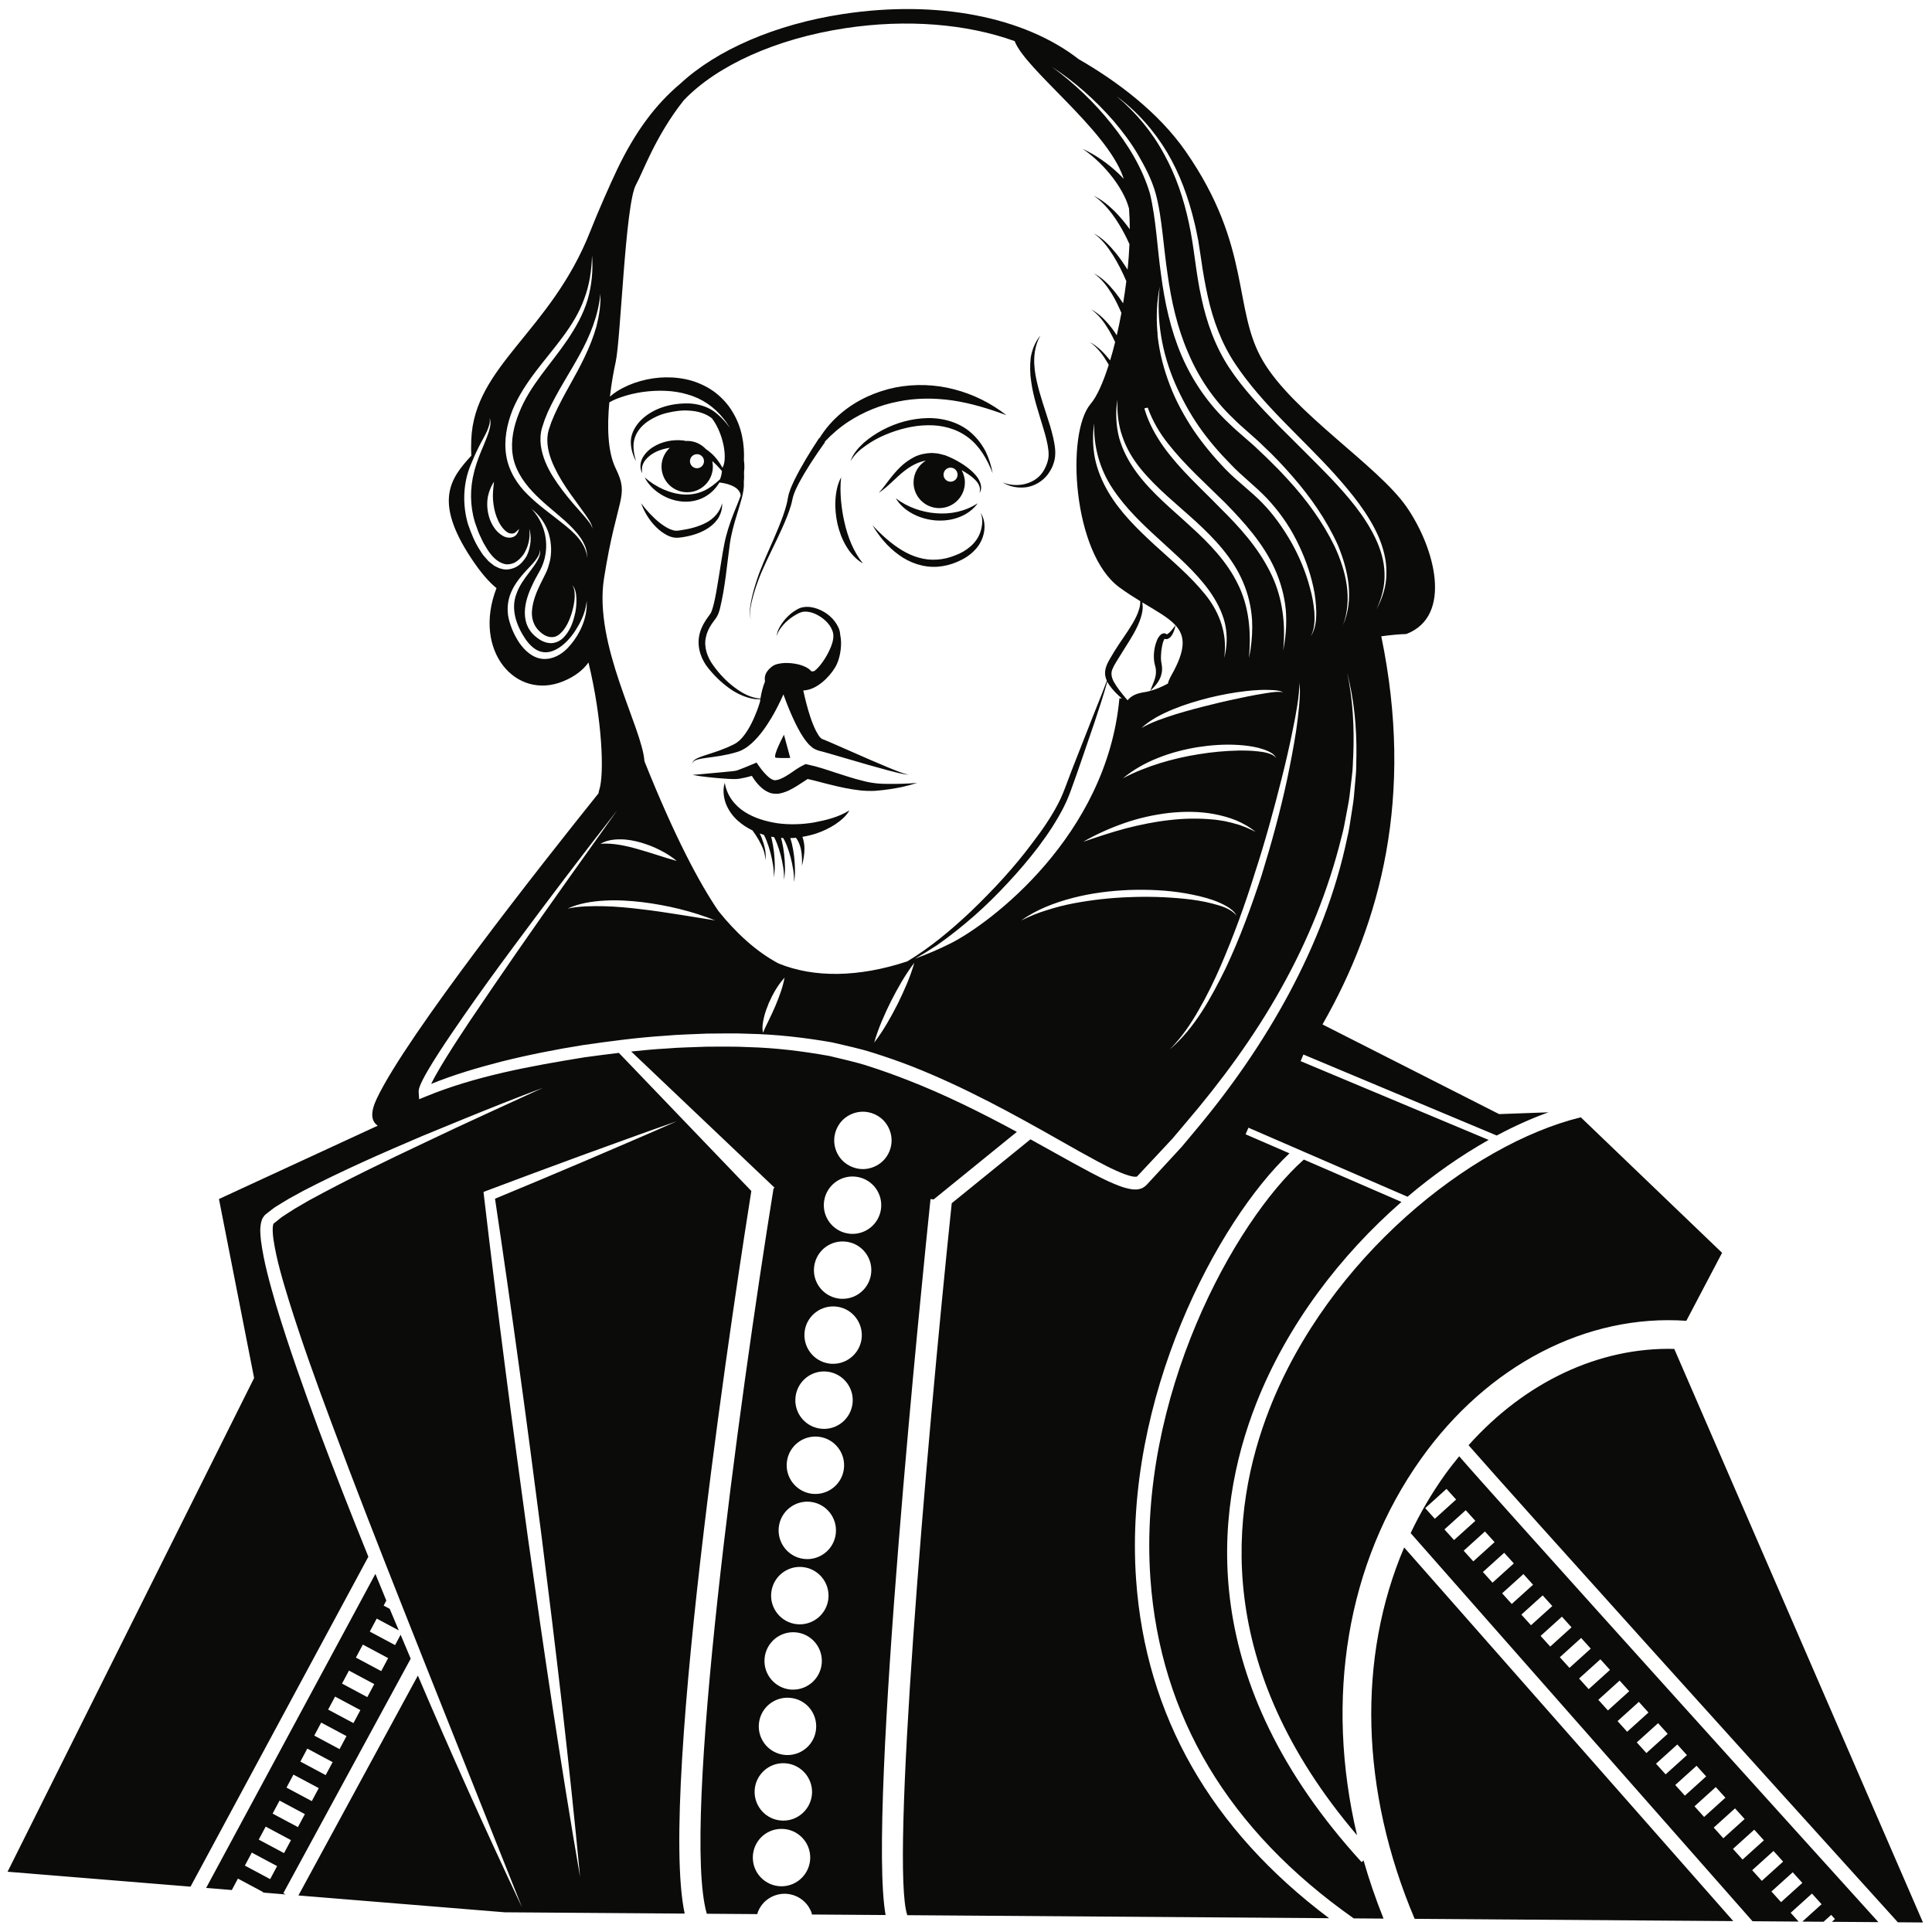 <?xml version="1.0" encoding="UTF-8"?>
<!DOCTYPE svg PUBLIC "-//W3C//DTD SVG 1.1//EN" "http://www.w3.org/Graphics/SVG/1.1/DTD/svg11.dtd">
<svg version="1.1" xmlns="http://www.w3.org/2000/svg" xmlns:xlink="http://www.w3.org/1999/xlink" x="0" y="0" width="510" height="510" viewBox="0, 0, 510, 510">
  <g id="Layer_1">
    <path d="M204.352,221.001 C204.083,220.957 203.816,220.912 203.549,220.86 C203.607,221.077 203.665,221.295 203.723,221.513 C203.988,222.635 204.17,223.761 204.305,224.887 C204.54,227.132 204.673,229.417 204.266,231.628 C204.356,229.396 203.907,227.195 203.373,225.06 C203.09,223.994 202.762,222.943 202.365,221.938 C202.154,221.402 201.915,220.868 201.652,220.379 C201.281,220.27 200.914,220.153 200.55,220.021 C200.728,220.427 200.929,220.82 201.089,221.232 C201.441,222.17 201.745,223.129 201.938,224.112 C202.128,225.093 202.218,226.113 202.01,227.079 C202.059,225.098 201.16,223.305 200.234,221.639 C199.746,220.806 199.214,219.998 198.648,219.218 C197.259,218.542 195.944,217.701 194.759,216.641 C193.346,215.383 192.222,213.773 191.564,212.025 C190.967,210.256 190.771,208.351 191.323,206.659 C191.899,210.132 194.029,212.686 196.575,214.323 C199.146,215.97 202.269,216.875 205.337,217.334 C208.444,217.738 211.659,217.651 214.861,217.113 C218.042,216.498 221.29,215.751 224.232,213.919 C223.357,215.468 221.911,216.64 220.442,217.64 C218.933,218.604 217.309,219.393 215.604,219.975 C214.379,220.392 213.107,220.681 211.82,220.904 C212.187,221.936 212.36,223.011 212.357,224.043 C212.357,225.606 212.066,227.099 211.696,228.551 C211.755,227.056 211.719,225.55 211.416,224.14 C211.179,223.03 210.746,222.009 210.128,221.161 C209.625,221.213 209.12,221.217 208.615,221.235 C208.785,221.749 208.925,222.26 209.054,222.772 C209.319,223.895 209.501,225.019 209.637,226.145 C209.871,228.391 210.004,230.677 209.598,232.888 C209.686,230.653 209.24,228.453 208.704,226.32 C208.422,225.254 208.095,224.202 207.698,223.194 C207.425,222.507 207.107,221.817 206.746,221.227 C206.55,221.217 206.355,221.199 206.162,221.183 C206.25,221.495 206.334,221.808 206.414,222.121 C206.68,223.246 206.862,224.368 206.995,225.495 C207.231,227.741 207.364,230.027 206.958,232.239 C207.046,230.003 206.599,227.804 206.064,225.67 C205.783,224.605 205.453,223.553 205.058,222.545 C204.849,222.017 204.612,221.488 204.352,221.001 M224.72,143.55 C225.504,145.363 226.48,147.093 227.783,148.713 C225.957,147.691 224.495,146.041 223.409,144.228 C222.305,142.411 221.573,140.395 221.084,138.346 C220.631,136.285 220.412,134.175 220.53,132.071 C220.644,129.986 221.036,127.85 222.032,126.01 C221.793,128.072 221.844,130.062 222.003,132.053 C222.185,134.035 222.471,136.002 222.927,137.922 C223.357,139.85 223.957,141.733 224.72,143.55 M264.714,127.35 C268.606,128.924 273.345,127.731 275.403,124.406 C275.892,123.574 276.317,122.704 276.565,121.755 C276.833,120.828 276.858,119.953 276.763,118.961 C276.56,117.013 276.003,115.012 275.405,113.033 C274.237,109.043 272.796,105.032 272.214,100.772 C271.882,98.66 271.853,96.476 272.091,94.336 C272.474,92.201 273.312,90.154 274.659,88.524 C272.542,92.253 272.749,96.536 273.649,100.517 C274.532,104.532 275.985,108.446 277.218,112.487 C277.792,114.53 278.376,116.598 278.546,118.83 C278.618,119.926 278.517,121.179 278.142,122.252 C277.823,123.33 277.247,124.331 276.585,125.246 C275.194,127.061 273.116,128.28 270.929,128.617 C268.751,128.903 266.493,128.502 264.714,127.35 M206.95,193.953 L208.607,200.084 C208.607,200.084 205.883,200.149 204.817,200.03 C203.754,199.912 206.95,193.953 206.95,193.953 M191.117,205.527 C189.721,205.415 188.333,205.32 186.947,205.151 C185.563,204.988 184.169,204.845 182.801,204.528 C184.186,204.49 185.574,204.289 186.956,204.185 L191.097,203.807 C192.428,203.619 193.961,203.659 194.948,203.233 C196.167,202.775 197.461,202.256 198.698,201.727 L199.703,201.295 L200.468,202.385 C201.16,203.371 202.041,204.404 202.902,205.14 C203.337,205.506 203.798,205.778 204.167,205.895 C204.562,206.009 204.661,205.982 205.204,205.877 C206.148,205.669 207.268,205.036 208.352,204.326 C209.501,203.593 210.44,202.774 212.142,201.951 L212.658,201.701 L213.234,201.823 C215.899,202.385 218.194,203.184 220.55,203.962 C222.898,204.701 225.203,205.497 227.539,206.06 C229.867,206.706 232.174,206.963 234.683,206.931 C237.144,206.939 239.622,206.895 242.105,206.659 C239.733,207.449 237.267,207.976 234.779,208.337 C233.517,208.511 232.321,208.672 230.983,208.761 C229.676,208.812 228.368,208.784 227.091,208.648 C224.536,208.355 222.039,207.857 219.615,207.234 C217.423,206.732 215.234,206.063 213.198,205.636 C212.412,206.116 211.383,206.86 210.362,207.477 C209.091,208.24 207.752,209.05 205.949,209.433 C205.132,209.64 203.78,209.579 202.881,209.143 C201.952,208.741 201.256,208.186 200.66,207.616 C199.759,206.735 199.075,205.816 198.475,204.811 C197.518,205.075 196.556,205.325 195.53,205.503 C195.166,205.563 194.773,205.631 194.32,205.648 C193.927,205.658 193.579,205.648 193.221,205.639 C192.512,205.623 191.814,205.581 191.117,205.527 M237.246,146.453 C234.337,144.375 232.067,141.613 230.308,138.635 C232.655,141.178 235.209,143.489 238.055,145.225 C240.888,146.958 244.12,147.965 247.335,147.718 C248.938,147.628 250.535,147.254 252.054,146.636 C253.608,146.091 255.021,145.254 256.231,144.209 C257.425,143.151 258.38,141.802 258.864,140.235 C259.329,138.694 259.53,136.89 258.841,135.322 C260.798,138.289 259.874,142.691 257.261,145.269 C255.993,146.616 254.392,147.595 252.737,148.293 C251.087,149.027 249.287,149.471 247.457,149.606 C243.769,149.858 240.095,148.573 237.246,146.453 M258.087,132.855 C256.915,134.525 255.134,135.787 253.173,136.527 C251.206,137.29 249.062,137.526 246.971,137.379 C244.88,137.197 242.819,136.639 240.976,135.651 C239.139,134.682 237.476,133.288 236.464,131.514 C238.067,132.761 239.784,133.654 241.577,134.308 C243.374,134.943 245.236,135.361 247.118,135.491 C250.883,135.793 254.673,135.053 258.087,132.855 M250.922,127.157 C249.9,127.157 249.068,126.327 249.068,125.303 C249.068,124.279 249.9,123.448 250.922,123.448 C251.948,123.448 252.778,124.279 252.778,125.303 C252.778,126.327 251.948,127.157 250.922,127.157 M258.896,127.905 C258.708,127.149 258.339,126.436 257.872,125.827 C256.933,124.597 255.737,123.634 254.501,122.78 C253.231,121.953 251.978,121.217 250.546,120.612 L249.469,120.175 L248.326,119.885 C247.572,119.65 246.765,119.641 245.971,119.568 C244.378,119.617 242.764,119.926 241.352,120.637 C239.957,121.361 238.697,122.268 237.618,123.328 C236.539,124.382 235.591,125.527 234.691,126.683 C233.814,127.868 232.958,129.024 231.958,130.102 C234.444,128.472 236.373,126.175 238.591,124.433 C240.355,123.024 242.318,121.944 244.393,121.593 C242.457,122.784 241.153,124.908 241.153,127.35 C241.153,131.092 244.185,134.127 247.929,134.127 C251.671,134.127 254.706,131.092 254.706,127.35 C254.706,126.171 254.376,125.079 253.849,124.115 C255.032,124.791 256.206,125.506 257.173,126.436 C258.167,127.337 259.048,128.663 258.56,130.102 C259.024,129.509 259.091,128.651 258.896,127.905 M187.189,139.238 C185.083,140.703 182.622,141.422 180.187,141.809 C179.577,141.882 178.995,142 178.178,141.932 C177.431,141.863 176.787,141.618 176.181,141.332 C174.999,140.725 173.986,139.948 173.111,139.051 C171.347,137.282 170.066,135.128 169.246,132.855 C170.703,134.78 172.311,136.518 174.093,137.961 C174.996,138.657 175.933,139.304 176.917,139.708 C177.408,139.887 177.899,140.078 178.35,140.094 C178.727,140.131 179.334,140.032 179.905,139.942 C182.178,139.602 184.423,139.019 186.407,137.978 C188.363,136.939 190.03,135.244 190.615,132.855 C190.706,134.068 190.394,135.324 189.794,136.454 C189.167,137.575 188.233,138.511 187.189,139.238 M233.687,114.772 C231.9,115.526 230.181,116.461 228.602,117.593 C226.99,118.687 225.516,120.013 224.52,121.746 C225.133,119.817 226.553,118.242 228.027,116.871 C229.557,115.533 231.267,114.415 233.065,113.462 C236.667,111.571 240.71,110.456 244.85,110.365 C248.958,110.294 253.298,111.487 256.427,114.311 C257.985,115.695 259.235,117.373 260.187,119.171 C261.063,121.013 261.673,122.943 262.032,124.904 C260.593,121.207 258.573,117.704 255.507,115.438 C252.479,113.156 248.672,112.168 244.875,112.255 C241.063,112.295 237.256,113.278 233.687,114.772 M223.917,111.336 C221.656,112.829 219.58,114.608 217.694,116.628 L217.798,116.7 C215.322,120.172 212.917,123.759 210.906,127.498 C210.425,128.437 209.943,129.387 209.601,130.351 C209.397,130.849 209.311,131.281 209.182,131.811 C209.074,132.365 208.934,132.901 208.785,133.435 C208.153,135.553 207.304,137.554 206.418,139.532 C204.649,143.482 202.617,147.298 200.934,151.244 C200.122,153.231 199.392,155.257 198.816,157.329 C198.526,158.364 198.283,159.414 198.117,160.473 C198.038,161.005 197.974,161.541 197.984,162.076 C197.993,162.594 198.01,163.2 198.426,163.572 C197.993,163.215 197.953,162.6 197.924,162.078 C197.895,161.537 197.941,160.995 197.999,160.459 C198.126,159.386 198.333,158.321 198.586,157.269 C199.09,155.167 199.749,153.103 200.496,151.071 C202.05,147.023 203.938,143.145 205.549,139.158 C206.354,137.171 207.116,135.163 207.643,133.124 C207.764,132.615 207.88,132.105 207.956,131.595 C208.063,131.075 208.177,130.443 208.369,129.933 C208.71,128.853 209.173,127.856 209.637,126.859 C211.573,122.928 213.851,119.25 216.248,115.613 L216.325,115.668 C217.863,113.147 219.866,110.865 222.165,108.968 C226.202,105.585 231.169,103.35 236.338,102.285 C241.527,101.277 246.919,101.455 251.952,102.798 C256.993,104.103 261.673,106.468 265.663,109.594 C260.886,107.839 256.175,106.394 251.374,105.698 C246.584,105.022 241.742,105.031 237.079,105.998 C232.405,106.892 227.929,108.727 223.917,111.336 M507.616,507.484 L500.987,507.436 C462.272,464.636 401.769,397.606 387.661,381.501 C402.593,364.793 422.163,355.58 441.966,356.077 L507.616,507.484 z M232.537,319.31 C231.949,323.044 228.729,325.713 225.055,325.713 C224.674,325.713 224.278,325.695 223.88,325.619 C219.753,324.973 216.912,321.112 217.556,316.964 L217.556,316.984 C218.2,312.834 222.083,310.011 226.21,310.658 C230.358,311.301 233.179,315.164 232.537,319.31 M229.923,336.396 C229.355,340.166 226.135,342.855 222.442,342.855 C222.062,342.855 221.703,342.833 221.324,342.778 C217.176,342.154 214.315,338.309 214.942,334.159 C215.567,330.013 219.413,327.172 223.56,327.798 C227.689,328.404 230.548,332.266 229.923,336.396 M227.423,353.518 C226.872,357.287 223.634,360.013 219.921,360.013 C219.563,360.013 219.203,359.994 218.845,359.938 C214.714,359.35 211.836,355.507 212.421,351.356 C213.01,347.227 216.854,344.35 221.002,344.935 C225.13,345.523 228.009,349.368 227.423,353.518 M225.035,370.617 C224.507,374.427 221.267,377.191 217.518,377.191 C217.196,377.191 216.854,377.151 216.496,377.117 C212.346,376.548 209.449,372.74 210.018,368.592 C210.585,364.444 214.391,361.528 218.542,362.095 C222.688,362.666 225.587,366.489 225.035,370.617 M222.762,387.76 C222.271,391.584 219.014,394.369 215.245,394.369 C214.922,394.369 214.601,394.348 214.279,394.314 C210.131,393.763 207.195,389.974 207.725,385.828 C208.255,381.68 212.064,378.744 216.211,379.275 C220.36,379.803 223.295,383.611 222.762,387.76 M220.624,404.881 C220.169,408.726 216.891,411.566 213.105,411.566 C212.821,411.566 212.516,411.546 212.196,411.511 C208.049,411.017 205.091,407.227 205.587,403.083 C206.079,398.934 209.848,395.96 214.012,396.452 C218.162,396.964 221.116,400.734 220.624,404.881 M218.673,422.02 C218.239,425.904 214.961,428.782 211.136,428.782 C210.867,428.782 210.585,428.763 210.321,428.745 C206.154,428.289 203.144,424.54 203.596,420.393 C204.052,416.224 207.803,413.214 211.949,413.67 C216.114,414.124 219.108,417.872 218.673,422.02 M209.373,446.018 C209.126,446.018 208.9,446.018 208.652,446 C204.488,445.583 201.438,441.89 201.835,437.742 C202.215,433.575 205.926,430.505 210.095,430.903 C214.257,431.301 217.309,434.996 216.912,439.161 C216.53,443.082 213.237,446.018 209.373,446.018 M207.878,463.29 C207.688,463.29 207.499,463.29 207.309,463.273 C203.124,462.949 199.999,459.313 200.319,455.145 C200.641,450.961 204.277,447.855 208.464,448.178 C212.632,448.48 215.756,452.116 215.433,456.303 C215.13,460.279 211.797,463.29 207.878,463.29 M206.779,480.599 C206.664,480.599 206.534,480.599 206.401,480.584 C202.232,480.394 199.014,476.831 199.205,472.644 C199.411,468.482 202.972,465.243 207.139,465.448 C211.324,465.659 214.545,469.219 214.356,473.386 C214.145,477.438 210.795,480.599 206.779,480.599 M206.286,497.932 C202.1,497.912 198.71,494.522 198.729,490.336 C198.729,486.148 202.12,482.761 206.304,482.78 C210.492,482.78 213.882,486.17 213.882,490.356 C213.862,494.542 210.472,497.932 206.286,497.932 M233.143,306.396 C231.723,307.795 229.771,308.612 227.783,308.612 C225.794,308.612 223.844,307.795 222.423,306.396 C221.02,304.995 220.208,303.041 220.208,301.037 C220.208,299.047 221.02,297.096 222.423,295.676 C223.844,294.275 225.794,293.461 227.783,293.461 C229.771,293.461 231.723,294.275 233.143,295.676 C234.543,297.096 235.359,299.047 235.359,301.037 C235.359,303.041 234.543,304.995 233.143,306.396 M245.633,316.529 L246.466,316.617 L268.425,298.79 C258.993,293.7 249.432,288.932 239.502,285.081 C236.145,283.776 232.759,282.55 229.333,281.457 C225.907,280.331 222.42,279.61 218.95,278.75 C211.901,277.485 204.749,276.602 197.531,276.41 C193.93,276.216 190.311,276.31 186.7,276.294 C183.089,276.458 179.472,276.469 175.863,276.787 C172.777,276.962 169.698,277.244 166.622,277.571 L204.474,313.527 L204.189,313.745 C195.007,370.689 179.841,482.047 186.577,505.181 L199.896,505.278 C199.971,505.043 200.018,504.802 200.113,504.579 C200.302,504.123 200.529,503.689 200.812,503.27 C201.077,502.855 201.399,502.475 201.742,502.117 C203.162,500.715 205.113,499.902 207.102,499.902 C209.108,499.902 211.058,500.715 212.461,502.117 C212.821,502.475 213.124,502.855 213.409,503.27 C213.673,503.689 213.919,504.123 214.109,504.579 C214.216,504.836 214.269,505.11 214.344,505.382 L233.777,505.52 C228.911,478.716 243.83,333.805 245.633,316.529 M370.663,408.488 L457.542,507.125 L373.431,506.522 C359.075,472.646 358.282,437.54 370.663,408.488 M359.944,491.093 C361.407,496.225 363.175,501.354 365.218,506.462 L357.351,506.406 C324.337,483.184 306.263,453.052 303.683,416.735 C300.274,368.776 325.794,322.44 344.181,306.096 L369.952,317.277 C353.997,331.202 339.812,349.572 331.585,370.546 C320.253,399.429 315.886,443.869 359.437,491.557 L359.944,491.093 z M71.317,496.04 L64.636,492.47 L66.47,489.038 L73.15,492.607 L71.317,496.04 z M70.133,482.177 L76.814,485.746 L74.981,489.177 L68.3,485.607 L70.133,482.177 z M73.797,475.31 L80.478,478.88 L78.645,482.312 L71.964,478.741 L73.797,475.31 z M77.461,468.449 L84.142,472.018 L82.308,475.449 L75.628,471.88 L77.461,468.449 z M81.125,461.584 L87.806,465.154 L85.972,468.583 L79.293,465.013 L81.125,461.584 z M84.79,454.719 L91.47,458.289 L89.636,461.721 L82.956,458.152 L84.79,454.719 z M88.454,447.856 L95.134,451.427 L93.302,454.855 L86.62,451.288 L88.454,447.856 z M92.118,440.992 L98.797,444.561 L96.963,447.994 L90.284,444.423 L92.118,440.992 z M95.782,434.129 L102.462,437.699 L100.629,441.13 L93.948,437.56 L95.782,434.129 z M108.417,437.85 C107.524,435.746 106.641,433.639 105.754,431.531 L104.293,434.264 L97.613,430.695 L99.445,427.266 L105.266,430.377 C104.469,428.477 103.661,426.588 102.872,424.687 L101.275,423.837 L101.981,422.512 C101.009,420.168 100.055,417.817 99.093,415.468 L54.415,498.369 L61.193,498.922 L62.806,495.902 L69.486,499.473 L69.421,499.594 L75.414,500.083 L74.796,499.746 L108.417,437.85 z M439.687,468.386 L437.147,465.572 L442.771,460.499 L445.31,463.309 L439.687,468.386 z M450.386,468.931 L444.765,474.008 L442.226,471.198 L447.849,466.118 L450.386,468.931 z M455.464,474.551 L449.843,479.631 L447.304,476.821 L452.923,471.742 L455.464,474.551 z M460.542,480.175 L454.919,485.252 L452.382,482.439 L458.005,477.365 L460.542,480.175 z M465.622,485.798 L459.997,490.876 L457.46,488.063 L463.081,482.986 L465.622,485.798 z M470.698,491.421 L465.075,496.497 L462.534,493.687 L468.159,488.607 L470.698,491.421 z M475.774,497.043 L470.153,502.12 L467.616,499.308 L473.239,494.233 L475.774,497.043 z M432.071,459.95 L437.692,454.876 L440.231,457.685 L434.61,462.762 L432.071,459.95 z M426.993,454.33 L432.616,449.25 L435.155,452.063 L429.532,457.141 L426.993,454.33 z M421.917,448.707 L427.538,443.628 L430.077,446.44 L424.454,451.517 L421.917,448.707 z M416.839,443.086 L422.462,438.008 L424.999,440.817 L419.376,445.896 L416.839,443.086 z M411.759,437.464 L417.382,432.385 L419.923,435.195 L414.298,440.276 L411.759,437.464 z M406.683,431.842 L412.306,426.761 L414.845,429.573 L409.224,434.653 L406.683,431.842 z M401.604,426.217 L407.229,421.14 L409.767,423.954 L404.144,429.026 L401.604,426.217 z M396.528,420.595 L402.149,415.516 L404.687,418.328 L399.065,423.408 L396.528,420.595 z M391.45,414.973 L397.071,409.894 L399.612,412.704 L393.989,417.785 L391.45,414.973 z M386.374,409.352 L391.991,404.273 L394.534,407.083 L388.913,412.161 L386.374,409.352 z M381.296,403.728 L386.919,398.651 L389.456,401.465 L383.833,406.538 L381.296,403.728 z M376.216,398.105 L381.839,393.029 L384.378,395.841 L378.755,400.919 L376.216,398.105 z M401.034,402.222 C392.911,393.153 388.063,387.74 385.192,384.417 C383.845,386.057 382.53,387.738 381.272,389.504 C377.851,394.315 374.892,399.399 372.376,404.699 L462.622,507.159 L474.784,507.249 L472.69,504.929 L478.315,499.856 L480.853,502.667 L475.769,507.256 L481.376,507.295 L483.392,505.475 L484.382,506.575 L483.567,507.311 L495.849,507.397 C484.108,494.417 463.983,472.148 443.856,449.832 C428.272,432.55 412.698,415.251 401.034,402.222 M417.294,294.94 L454.585,330.713 L445.151,348.658 C418.806,346.83 392.71,360.362 375.099,385.11 C355.462,412.716 349.702,448.405 358.224,484.458 C320.282,439.951 324.53,398.894 335.11,371.928 C350.688,332.219 388.046,302.118 417.294,294.94 M342.931,186.363 C342.739,188.542 342.46,190.713 342.151,192.876 C341.483,197.195 340.657,201.487 339.759,205.761 C337.929,214.309 335.606,222.742 333.028,231.096 C330.308,239.403 327.304,247.639 323.565,255.565 C319.722,263.361 315.458,271.338 308.749,277.052 C311.843,273.968 314.304,270.362 316.442,266.595 C318.618,262.849 320.511,258.937 322.239,254.962 C325.669,246.991 328.659,238.826 331.228,230.522 C333.938,222.264 336.224,213.869 338.347,205.436 C339.413,201.218 340.39,196.978 341.243,192.715 C341.69,190.588 342.106,188.45 342.435,186.303 C342.61,185.23 342.739,184.152 342.853,183.073 C342.919,181.996 343.091,180.896 342.843,179.829 C343.37,181.967 343.085,184.198 342.931,186.363 M298.13,236.824 C293.241,236.982 288.37,237.539 283.563,238.424 C281.161,238.883 278.786,239.474 276.456,240.227 C274.106,240.928 271.829,241.858 269.608,242.962 C273.655,240.058 278.427,238.273 283.245,237.011 C288.089,235.761 293.073,235.141 298.058,234.933 C303.044,234.771 308.054,234.969 312.983,235.824 C315.442,236.264 317.89,236.802 320.265,237.62 C321.44,238.053 322.599,238.555 323.696,239.169 C324.769,239.799 325.849,240.58 326.427,241.698 C324.819,239.78 322.31,239.126 319.995,238.509 C317.638,237.89 315.212,237.524 312.782,237.267 C307.919,236.768 303.015,236.623 298.13,236.824 M236.908,265.117 C235.117,268.615 233.201,272.052 230.765,275.228 C231.859,271.377 233.473,267.792 235.215,264.267 C237.009,260.768 238.926,257.33 241.357,254.155 C240.26,258.002 238.643,261.589 236.908,265.117 M204.671,265.562 C204.153,266.746 203.626,267.925 203.056,269.084 C202.516,270.261 201.897,271.367 201.425,272.633 C201.109,271.279 201.369,269.881 201.662,268.592 C201.965,267.285 202.432,266.043 202.928,264.818 C204,262.407 205.271,260.087 207.107,258.077 C206.607,260.75 205.665,263.17 204.671,265.562 M185.839,121.746 C185.839,122.771 185.011,123.602 183.985,123.602 C182.961,123.602 182.131,122.771 182.131,121.746 C182.131,120.723 182.961,119.892 183.985,119.892 C185.011,119.892 185.839,120.723 185.839,121.746 M189.654,240.5 C184.606,233.094 178.104,220.925 170.119,200.954 C169.513,192.008 156.667,170.255 159.443,152.681 C162.891,130.844 166.241,131.217 162.527,123.641 C160.341,119.184 160.27,112.327 160.849,106.213 L160.898,106.184 C161.802,105.686 162.735,105.25 163.72,104.928 C165.652,104.222 167.665,103.774 169.677,103.468 C173.702,102.928 177.805,103.001 181.541,104.133 C185.298,105.189 188.576,107.429 191.021,110.549 C191.64,111.316 192.194,112.14 192.703,113 C191.513,111.313 190.082,109.789 188.359,108.522 C186.506,107.241 184.247,106.654 182.104,106.506 C177.813,106.358 173.379,107.386 169.992,110.185 C168.333,111.568 166.986,113.469 166.59,115.643 C166.303,117.84 166.939,119.932 167.887,121.746 C167.324,119.764 166.945,117.735 167.491,115.841 C168.025,113.964 169.311,112.43 170.881,111.328 C172.468,110.24 174.269,109.4 176.184,108.971 C178.081,108.516 180.051,108.242 181.988,108.396 C183.935,108.513 185.773,108.986 187.348,110.004 C187.561,110.14 187.758,110.304 187.963,110.456 C191.08,114.658 192.104,121.233 190.707,123.466 C189.904,121.993 188.896,120.612 187.577,119.494 C187.192,119.146 186.765,118.844 186.337,118.547 C185.099,117.226 183.354,116.391 181.402,116.391 C181.304,116.391 181.214,116.416 181.116,116.42 C180.82,116.367 180.53,116.287 180.229,116.255 C177.511,115.996 174.691,116.546 172.369,118.023 C171.214,118.752 170.197,119.76 169.552,120.991 C168.942,122.241 168.857,123.775 169.544,124.904 C169.426,124.263 169.426,123.637 169.549,123.05 C169.706,122.466 169.985,121.938 170.339,121.471 C171.063,120.54 172.04,119.83 173.1,119.301 C174.269,118.741 175.531,118.387 176.818,118.206 C175.478,119.443 174.625,121.2 174.625,123.167 C174.625,126.91 177.66,129.945 181.402,129.945 C185.146,129.945 188.179,126.91 188.179,123.167 C188.179,122.666 188.118,122.181 188.016,121.712 C188.931,122.501 189.778,123.394 190.579,124.355 C190.496,125.293 190.27,126.026 190.051,126.531 C188.758,127.741 187.426,128.795 185.942,129.496 C184.25,130.291 182.41,130.646 180.562,130.533 C178.713,130.46 176.871,129.944 175.117,129.184 C173.362,128.402 171.705,127.368 170.175,126.01 C171.081,127.854 172.64,129.379 174.425,130.485 C176.214,131.604 178.303,132.297 180.471,132.425 C182.632,132.528 184.874,131.992 186.667,130.783 C188.024,129.898 189.11,128.705 189.91,127.376 C191.045,127.49 195.166,128.09 195.533,130.767 C195,132.321 194.333,133.842 193.716,135.384 C192.676,138.036 191.752,140.778 191.198,143.622 C190.635,146.439 190.258,149.242 189.784,152.038 C189.324,154.823 188.922,157.656 188.194,160.28 C188.016,160.915 187.793,161.592 187.542,161.982 C187.201,162.477 186.693,163.112 186.303,163.731 C185.48,164.987 184.81,166.418 184.544,167.968 C183.988,171.097 185.191,174.287 187.083,176.522 C188.934,178.802 191.063,180.782 193.517,182.362 C194.757,183.12 196.081,183.747 197.476,184.152 C198.521,184.457 199.632,184.656 200.713,184.575 C200.677,184.824 200.644,185.065 200.615,185.293 C200.371,186.033 200.142,186.781 199.872,187.498 C198.938,189.921 197.833,192.315 196.311,194.257 C195.53,195.236 194.73,196.014 193.618,196.539 C192.439,197.131 191.209,197.646 189.944,198.104 C188.68,198.565 187.378,198.965 186.072,199.39 C185.419,199.607 184.761,199.828 184.125,200.124 C183.541,200.401 182.742,200.854 182.801,201.613 C182.882,200.879 183.649,200.639 184.252,200.462 C184.895,200.291 185.565,200.191 186.236,200.093 C187.579,199.905 188.945,199.74 190.314,199.5 C191.682,199.265 193.052,198.96 194.409,198.555 C195.877,198.169 197.297,197.233 198.381,196.247 C200.615,194.223 202.241,191.816 203.714,189.372 C204.875,187.402 205.871,185.398 206.804,183.299 C207.74,185.916 208.768,188.464 210.009,191.011 C210.873,192.722 211.755,194.418 213.134,196.073 L213.679,196.685 L214.385,197.282 C214.732,197.646 215.818,198.082 216.167,198.165 C216.987,198.36 217.876,198.62 218.74,198.863 L229.231,201.916 L234.506,203.378 C236.272,203.824 238.04,204.341 239.857,204.528 C238.088,204.11 236.417,203.372 234.731,202.705 L229.71,200.577 L219.698,196.188 C218.849,195.824 218.032,195.462 217.117,195.11 C216.816,195.017 216.842,194.943 216.77,194.897 C216.718,194.862 216.643,194.832 216.539,194.681 L216.245,194.356 L215.945,193.896 C215.143,192.636 214.5,190.995 213.943,189.368 C213.175,187.085 212.575,184.681 212.042,182.276 C212.571,182.225 213.066,182.152 213.5,182.037 C216.696,181.209 219.852,177.659 220.917,175.29 C221.939,173.023 222.297,169.786 221.805,167.645 C221.766,166.993 221.635,166.341 221.375,165.757 C220.273,163.298 218.182,161.611 215.836,160.728 C214.656,160.3 213.362,160.061 212.054,160.277 C211.406,160.366 210.743,160.668 210.244,160.975 C209.709,161.279 209.207,161.629 208.736,162.01 C207.813,162.798 206.992,163.688 206.328,164.683 C205.676,165.662 205.06,166.77 205.055,167.965 C205.268,166.809 206.007,165.863 206.729,164.991 C207.477,164.123 208.359,163.381 209.296,162.761 C210.229,162.161 211.246,161.541 212.219,161.469 C213.238,161.379 214.307,161.645 215.283,162.089 C217.206,163 218.991,164.538 219.701,166.424 C220.465,168.204 219.599,170.386 218.608,172.35 C218.1,173.338 217.505,174.294 216.836,175.178 C216.269,175.929 215.595,176.673 214.939,177.16 C214.679,177.207 214.442,177.225 214.208,177.229 C213.712,176.653 213.14,176.303 212.575,176.026 C211.4,175.457 210.176,175.22 208.956,175.079 C208.059,174.997 207.155,174.976 206.244,175.091 L206.221,175.094 C205.896,175.136 205.571,175.195 205.245,175.276 C204.649,175.418 203.928,175.75 203.495,176.195 C203.005,176.575 202.585,177.088 202.255,177.651 C201.869,178.36 201.816,179.149 201.938,179.894 C201.314,181.437 200.95,183.048 200.738,184.406 C198.265,184.263 195.987,183.013 194.048,181.574 C191.817,179.939 189.864,177.866 188.275,175.637 C186.683,173.45 185.779,170.811 186.319,168.3 C186.556,167.048 187.11,165.853 187.852,164.747 C188.228,164.169 188.619,163.701 189.094,163.036 C189.604,162.223 189.803,161.522 190.014,160.798 C191.409,155.103 191.858,149.47 192.619,143.863 C192.982,141.098 193.73,138.386 194.578,135.688 C195.333,132.984 196.459,130.235 196.375,127.35 L196.333,127.569 C196.428,126.567 196.454,125.569 196.405,124.587 C196.545,123.583 196.526,122.561 196.379,121.543 C196.563,117.295 195.83,112.795 193.468,108.89 C192.324,106.886 190.715,105.126 188.87,103.665 C186.998,102.232 184.842,101.193 182.614,100.504 C178.11,99.227 173.39,99.369 169.061,100.588 C166.888,101.188 164.809,102.089 162.898,103.27 C162.235,103.696 161.606,104.178 161.006,104.696 C161.424,101.019 162.043,97.721 162.527,95.548 C163.861,89.55 165.045,53.802 167.887,48.751 C169.677,45.568 173.014,35.895 180.487,26.488 C189.229,17.312 204.777,10.24 223.048,7.454 C239.375,4.967 255.173,6.296 267.839,10.847 C270.739,18.442 291.966,34.011 296.438,46.619 C296.507,46.808 296.562,47.018 296.624,47.217 C296.194,46.757 295.772,46.291 295.319,45.859 C292.474,43.156 289.257,40.906 285.784,39.282 C288.94,41.451 291.663,44.144 293.905,47.117 C295.021,48.608 296.013,50.178 296.804,51.802 C297.325,52.87 297.743,53.972 298.032,55.057 C298.171,56.783 298.233,58.615 298.233,60.514 C296.981,58.808 295.638,57.171 294.144,55.681 C292.526,54.096 290.735,52.652 288.718,51.671 C290.573,52.927 292.095,54.565 293.433,56.308 C294.761,58.068 295.903,59.953 296.919,61.896 C297.356,62.734 297.759,63.589 298.147,64.448 C298.056,66.648 297.89,68.909 297.659,71.19 C296.7,69.683 295.692,68.203 294.567,66.817 C292.905,64.792 291.04,62.828 288.718,61.614 C290.868,63.101 292.421,65.211 293.796,67.367 C295.161,69.54 296.304,71.849 297.325,74.207 L297.325,74.208 C297.081,76.174 296.794,78.136 296.472,80.075 C295.782,79.016 295.05,77.984 294.255,76.999 C292.698,75.082 290.911,73.263 288.718,72.147 C290.745,73.538 292.22,75.508 293.479,77.545 C294.468,79.156 295.28,80.872 296.024,82.61 C295.651,84.631 295.241,86.606 294.8,88.51 C294.401,87.924 294.026,87.323 293.597,86.761 C292.046,84.755 290.257,82.823 288.003,81.659 C290.087,83.096 291.556,85.168 292.812,87.287 C293.382,88.266 293.89,89.281 294.37,90.305 C293.95,91.998 293.505,93.611 293.044,95.138 C291.544,93.237 289.829,91.427 287.683,90.319 C289.769,91.758 291.235,93.828 292.491,95.951 C292.56,96.07 292.612,96.198 292.679,96.318 C291.188,101.013 289.538,104.701 287.917,106.594 C281.288,114.328 283.181,146.053 295.493,155.049 C297.421,156.461 299.267,157.633 300.999,158.69 C301.021,159.394 300.915,160.094 300.708,160.761 C300.337,162.1 299.679,163.36 298.972,164.587 C297.524,167.041 295.774,169.339 294.202,171.879 C293.487,173.147 292.644,174.306 292.036,175.866 C291.765,176.648 291.606,177.571 291.774,178.449 C291.864,178.894 292.003,179.317 292.179,179.712 C291.001,182.889 289.72,186.03 288.466,189.179 L283.933,200.733 C283.173,202.657 282.423,204.584 281.704,206.526 C280.979,208.492 280.269,210.357 279.325,212.142 C277.45,215.735 275.122,219.132 272.624,222.378 C267.743,228.977 262.103,235.017 256.173,240.71 C251.019,245.538 245.578,250.124 239.5,253.78 C226.732,258.005 214.887,258.179 205.479,254.316 C199.563,251.16 194.288,246.261 189.654,240.5 M179.037,241.394 C175.795,240.887 172.56,240.387 169.315,240.022 C166.076,239.611 162.827,239.314 159.579,239.222 C156.331,239.162 153.065,239.165 149.814,239.847 C152.847,238.456 156.234,237.927 159.558,237.744 C162.901,237.535 166.241,237.758 169.542,238.143 C176.138,238.969 182.632,240.508 188.798,242.962 L179.037,241.394 z M163.779,221.567 C165.616,221.562 167.409,221.923 169.142,222.401 C170.87,222.909 172.551,223.549 174.139,224.366 C175.733,225.175 177.271,226.1 178.644,227.272 C175.188,226.32 171.938,225.134 168.625,224.222 C166.98,223.736 165.321,223.322 163.65,223.037 C161.973,222.765 160.292,222.579 158.496,222.758 C160.058,221.818 161.964,221.549 163.779,221.567 M144.54,117.347 C144.794,120.031 145.93,122.635 147.247,125.112 C148.593,127.593 150.232,129.936 151.936,132.243 L154.454,135.75 C154.865,136.343 155.277,136.939 155.649,137.561 C155.977,138.187 156.426,138.863 156.319,139.602 C156.328,138.87 155.814,138.29 155.411,137.721 C154.984,137.152 154.525,136.601 154.057,136.058 L151.207,132.816 C149.347,130.614 147.542,128.334 145.988,125.845 C144.432,123.37 143.172,120.599 142.758,117.546 C142.564,116.024 142.651,114.43 143.084,112.914 L143.782,110.801 L144.616,108.752 C147.067,103.409 150.276,98.627 153.014,93.626 C155.764,88.648 157.928,83.31 158.496,77.554 C158.617,80.44 158.167,83.34 157.444,86.159 C156.662,88.963 155.562,91.675 154.305,94.288 C151.826,99.535 148.645,104.377 146.346,109.521 L145.536,111.461 L144.862,113.433 C144.486,114.685 144.408,116.017 144.54,117.347 M149.826,171.099 C148.209,172.765 145.85,174.178 143.167,173.926 C140.463,173.629 138.511,171.674 137.155,169.785 C135.826,167.815 134.85,165.655 134.287,163.317 C133.741,160.977 133.992,158.396 134.977,156.224 C135.936,154.026 137.443,152.221 138.962,150.555 C139.733,149.731 140.537,148.939 141.222,148.072 C141.87,147.202 142.564,146.267 142.554,145.106 C142.777,146.26 142.208,147.391 141.63,148.357 C141.035,149.343 140.331,150.235 139.672,151.147 C138.306,152.921 137.016,154.741 136.325,156.76 C134.764,160.801 136.328,165.181 138.705,168.699 C139.897,170.416 141.489,171.917 143.382,172.146 C145.269,172.437 147.23,171.405 148.833,170.033 C150.341,168.726 151.586,167.064 152.596,165.275 C152.667,165.148 152.747,165.026 152.816,164.898 C153.883,162.971 154.678,160.854 154.865,158.601 C155.036,161.366 154.325,164.112 153.032,166.605 C152.187,168.233 151.1,169.758 149.826,171.099 M130.489,149.361 C129.96,148.97 129.459,148.544 128.947,148.131 L127.682,146.682 C127.26,146.198 126.974,145.642 126.613,145.124 C125.254,143.006 124.349,140.696 123.528,138.338 C122.136,133.54 122.199,128.258 123.906,123.603 C124.101,123.044 124.351,122.517 124.573,121.971 C125.281,120.241 126.072,118.559 126.927,116.934 C127.506,115.872 128.093,114.826 128.58,113.741 C129.007,112.659 129.521,111.513 129.229,110.305 C129.727,111.464 129.378,112.762 129.048,113.916 C128.678,115.085 128.21,116.21 127.76,117.33 C126.81,119.545 125.906,121.755 125.291,124.031 C125.245,124.187 125.215,124.349 125.172,124.507 C124.014,128.9 124.063,133.486 125.34,137.797 C125.751,138.885 126.079,140.009 126.554,141.075 C127.075,142.114 127.496,143.234 128.141,144.182 C129.261,146.161 130.778,148.093 132.765,148.747 C133.744,149.152 134.808,148.963 135.776,148.561 C135.886,148.511 135.983,148.437 136.085,148.378 C136.918,147.894 137.607,147.149 138.205,146.334 C138.462,145.951 138.67,145.532 138.87,145.112 C139.386,144.01 139.701,142.801 139.776,141.552 C139.814,140.906 139.802,140.254 139.713,139.602 C139.955,140.348 140.048,141.131 140.074,141.923 C140.097,142.567 140.051,143.21 139.939,143.853 C139.765,144.872 139.473,145.878 139,146.815 C138.341,147.897 137.52,148.941 136.341,149.616 C135.779,149.915 135.141,150.143 134.486,150.257 C133.78,150.378 133.053,150.367 132.362,150.146 C131.671,150.03 131.118,149.627 130.489,149.361 M130.11,130.982 C130.11,131.316 130.118,131.65 130.145,131.984 C130.281,133.535 130.552,135.051 131.098,136.468 C131.614,137.877 132.398,139.244 133.453,140.155 C133.98,140.638 134.581,140.89 135.213,140.85 C135.904,140.852 136.452,140.213 137.031,139.602 C136.822,140.374 136.481,141.35 135.479,141.741 C134.538,142.123 133.388,141.894 132.617,141.373 C130.959,140.388 129.975,138.78 129.328,137.14 C128.726,135.468 128.502,133.683 128.672,131.949 C128.73,131.267 128.888,130.603 129.09,129.959 C129.401,128.959 129.845,128.008 130.402,127.157 C130.258,128.49 130.105,129.743 130.11,130.982 M151.902,161.519 C151.833,161.873 151.738,162.224 151.651,162.578 C151.156,164.62 150.354,166.632 148.781,168.28 C147.87,169.218 146.416,169.94 144.946,169.746 C143.489,169.574 142.303,168.822 141.315,167.986 C140.302,167.135 139.461,165.987 139.022,164.697 C138.561,163.413 138.477,162.048 138.585,160.76 C138.825,158.159 139.817,155.824 140.888,153.626 C141.425,152.54 142.091,151.461 142.609,150.459 C143.139,149.461 143.53,148.392 143.802,147.287 C143.831,147.171 143.839,147.049 143.867,146.933 C144.827,142.605 143.566,137.75 140.322,134.348 C142.251,135.803 143.732,137.867 144.631,140.186 C145.459,142.525 145.707,145.1 145.266,147.592 C145.208,147.96 145.099,148.319 145.006,148.681 C144.788,149.547 144.506,150.398 144.12,151.206 L142.52,154.427 C141.503,156.529 140.679,158.732 140.455,160.93 C140.198,163.129 140.855,165.248 142.463,166.693 C144.055,168.259 146.225,168.816 147.851,167.275 C149.477,165.832 150.433,163.555 151.069,161.331 L151.111,161.148 C151.409,160.076 151.617,158.973 151.689,157.858 C151.715,156.708 151.772,155.426 151.03,154.457 C151.93,155.32 152.077,156.675 152.154,157.859 C152.206,159.082 152.115,160.31 151.902,161.519 M135.277,108.268 C138.395,100.757 144.069,95.056 148.61,88.86 C150.902,85.762 152.957,82.466 154.236,78.832 C155.607,75.225 156.159,71.362 156.286,67.454 C156.583,71.348 156.223,75.32 155.111,79.128 C153.978,82.936 151.991,86.432 149.796,89.694 C145.39,96.204 139.795,101.858 137.034,108.967 C135.621,112.452 134.789,116.279 135.32,119.928 C135.815,123.617 137.892,126.89 140.475,129.674 C143.065,132.49 146.182,134.848 149.119,137.455 C150.56,138.787 151.994,140.17 153.133,141.802 C153.716,142.605 154.178,143.496 154.539,144.416 C154.871,145.355 155.014,146.342 155.024,147.316 C154.851,145.354 153.95,143.579 152.731,142.105 C151.521,140.614 150.028,139.368 148.518,138.163 C145.5,135.732 142.264,133.497 139.425,130.686 C136.559,127.946 134.257,124.291 133.619,120.194 C132.974,116.097 133.824,111.992 135.277,108.268 M294.001,31.981 C296.343,34.759 298.565,37.668 300.405,40.827 C302.233,43.989 303.95,47.219 304.991,50.809 C305.987,54.377 306.454,58.001 306.886,61.598 C307.312,65.192 307.671,68.788 308.202,72.339 C309.188,79.454 310.765,86.494 313.604,93.028 C316.353,99.584 320.399,105.581 325.563,110.473 C328.044,112.975 330.989,115.243 333.554,117.797 C336.22,120.271 338.716,122.926 341.106,125.669 C345.896,131.14 350.116,137.178 353.138,143.831 C354.536,147.199 355.614,150.725 355.993,154.359 C356.386,157.976 355.97,161.722 354.505,165.044 C355.78,161.643 356.003,157.951 355.497,154.418 C354.987,150.867 353.794,147.458 352.296,144.209 C349.159,137.764 344.88,131.913 340.022,126.632 C338.798,125.319 337.597,123.985 336.298,122.741 C335.036,121.464 333.765,120.194 332.433,118.988 C329.853,116.456 327.022,114.329 324.38,111.722 C319.009,106.712 314.753,100.518 311.864,93.767 C308.978,86.999 307.44,79.775 306.497,72.579 C305.47,65.396 305.204,58.092 303.587,51.2 C301.612,44.412 297.772,38.141 293.286,32.573 C288.81,26.951 283.515,21.961 277.71,17.658 C283.769,21.614 289.229,26.495 294.001,31.981 M308.048,40.152 C311.458,45.877 313.733,52.22 315.28,58.679 C315.708,60.289 315.97,61.931 316.321,63.558 L317.077,68.471 C317.524,71.725 318.106,74.952 318.798,78.144 C320.2,84.522 322.466,90.681 326.077,96.071 C333.3,106.916 343.601,115.474 352.44,125.303 C356.831,130.237 361.132,135.443 363.866,141.582 C365.173,144.649 366.058,147.968 365.979,151.321 C365.995,154.678 364.94,157.944 363.358,160.824 C364.759,157.846 365.618,154.587 365.479,151.324 C365.413,148.061 364.417,144.887 363.021,141.967 C360.198,136.078 355.851,131.06 351.372,126.292 C346.821,121.554 342.083,116.975 337.429,112.276 C332.817,107.54 328.212,102.715 324.493,97.103 C320.786,91.473 318.483,85.015 317.12,78.515 C315.651,71.997 315.265,65.366 313.864,58.998 C312.513,52.606 310.435,46.331 307.247,40.611 C304.147,34.845 299.874,29.721 294.823,25.471 C300.144,29.388 304.626,34.45 308.048,40.152 M338.823,170.516 C339.353,163.699 338.302,156.821 335.21,150.836 C332.015,144.469 327.173,139.083 322.048,134.042 C317.04,128.877 311.542,124.023 307.233,118.041 C305.108,115.053 303.29,111.787 302.212,108.257 C302.165,108.103 302.144,107.942 302.099,107.787 L302.976,107.604 C304.21,111.073 306.097,114.314 308.394,117.174 C312.812,122.789 318.216,127.607 323.388,132.707 C328.442,137.885 333.468,143.44 336.524,150.209 C338.034,153.574 339.036,157.174 339.403,160.826 C339.679,164.073 339.505,167.33 338.942,170.505 C338.872,170.904 338.821,171.307 338.737,171.704 C338.778,171.309 338.794,170.912 338.823,170.516 M329.692,173.716 C329.763,172.947 329.815,172.175 329.856,171.404 C330.157,165.48 329.415,159.52 326.815,154.284 C323.954,148.342 319.292,143.507 314.366,139.038 C309.483,134.513 304.124,130.262 300.04,124.729 C298.019,121.972 296.351,118.902 295.433,115.594 C294.575,112.275 294.435,108.811 294.966,105.489 C294.858,108.847 295.194,112.213 296.313,115.324 C297.38,118.449 299.104,121.294 301.187,123.843 C305.372,128.95 310.659,133.096 315.646,137.643 C320.587,142.18 325.45,147.286 328.144,153.683 C329.493,156.844 330.29,160.231 330.513,163.629 C330.644,166.234 330.497,168.83 330.112,171.377 C329.993,172.162 329.854,172.941 329.692,173.716 M333.913,183.027 C332.313,183.266 330.724,183.578 329.136,183.893 C325.964,184.541 322.798,185.225 319.661,186.023 C316.519,186.785 313.394,187.616 310.306,188.562 C307.241,189.564 304.153,190.529 301.317,192.179 C303.731,189.921 306.776,188.426 309.81,187.174 C312.864,185.922 316.026,184.996 319.212,184.184 C322.405,183.407 325.636,182.792 328.907,182.432 C330.54,182.24 332.187,182.125 333.837,182.101 C335.472,182.156 337.19,182.061 338.737,182.715 C337.12,182.487 335.509,182.772 333.913,183.027 M326.853,198.129 C323.358,198.2 319.87,198.537 316.423,199.099 C312.97,199.639 309.556,200.428 306.212,201.453 C302.87,202.493 299.597,203.777 296.438,205.436 C299.192,203.165 302.372,201.372 305.722,200.065 C309.062,198.72 312.571,197.823 316.122,197.232 C319.679,196.685 323.284,196.42 326.888,196.652 C328.687,196.759 330.485,196.992 332.247,197.43 C333.124,197.653 333.991,197.95 334.817,198.331 C335.624,198.711 336.493,199.234 336.843,200.084 C336.313,199.352 335.454,199.056 334.64,198.801 C333.806,198.568 332.948,198.42 332.079,198.343 C330.351,198.135 328.597,198.108 326.853,198.129 M296.792,217.281 C300.562,215.961 304.495,215.089 308.485,214.605 C312.474,214.174 316.548,214.153 320.519,214.898 C322.499,215.27 324.454,215.812 326.321,216.56 C328.175,217.348 329.933,218.355 331.478,219.601 C329.694,218.714 327.915,217.91 326.017,217.437 C325.089,217.148 324.13,216.963 323.188,216.743 C322.224,216.613 321.278,216.403 320.308,216.34 C316.45,215.96 312.558,216.028 308.696,216.486 C304.833,216.907 301.009,217.704 297.212,218.67 C293.421,219.677 289.698,220.938 285.935,222.211 C289.374,220.227 293.022,218.598 296.792,217.281 M296.155,184.38 L295.497,184.32 C292.214,220.601 261.407,243.793 250.877,249.057 C247.722,250.636 244.599,251.953 241.518,253.066 C243.512,251.965 245.454,250.756 247.359,249.501 C250.771,247.122 254.013,244.51 257.151,241.781 C260.272,239.032 263.235,236.102 266.056,233.045 C268.901,230.01 271.597,226.827 274.134,223.515 C276.638,220.181 278.96,216.69 280.864,212.92 C281.825,211.034 282.565,209.011 283.241,207.091 C283.952,205.148 284.632,203.195 285.302,201.238 C287.704,194.165 290.265,187.133 292.302,179.932 C292.437,180.209 292.577,180.487 292.745,180.726 C293.731,182.157 294.905,183.323 296.155,184.38 M307.198,168.552 L307.29,168.575 L307.198,168.552 M306.612,175.148 C306.47,174.444 306.431,173.662 306.481,172.885 C306.503,172.103 306.606,171.313 306.765,170.55 C306.878,169.816 307.188,168.967 307.409,168.622 L307.663,168.708 C307.874,168.723 308.12,168.724 308.274,168.645 C308.954,168.356 309.181,167.919 309.438,167.534 C309.884,166.735 310.159,165.919 310.31,165.066 C312.886,167.904 313.083,171.439 309.224,178.251 C308.728,179.126 308.425,179.856 308.296,180.452 C306.735,181.289 305.136,181.972 303.618,182.387 C304.835,181.205 306.104,179.9 306.581,178.005 C306.835,177.086 306.802,176.059 306.612,175.148 M306.153,75.66 C305.142,84.416 306.765,93.255 310.192,101.205 C311.94,105.177 314.013,109.001 316.474,112.577 C318.966,116.134 321.796,119.44 324.847,122.525 C327.825,125.691 331.327,128.269 334.45,131.564 C337.513,134.829 340.142,138.494 342.155,142.472 C344.185,146.435 345.749,150.633 346.696,154.973 C347.185,157.139 347.401,159.363 347.468,161.579 C347.466,163.766 347.263,166.124 345.999,167.965 C346.53,166.994 346.819,165.939 346.921,164.853 C347.05,163.771 347.021,162.684 346.966,161.597 C346.759,159.431 346.407,157.277 345.792,155.188 C344.685,150.983 343.001,146.936 340.874,143.161 C338.718,139.405 336.218,135.839 333.204,132.753 C330.249,129.698 326.595,127.064 323.501,123.857 C320.417,120.654 317.558,117.227 315.056,113.548 C312.603,109.836 310.431,105.918 308.851,101.754 C307.249,97.605 306.112,93.27 305.603,88.861 C305.571,88.546 305.562,88.23 305.536,87.915 L305.604,87.9 C305.577,87.804 305.544,87.712 305.517,87.616 C305.2,83.611 305.333,79.568 306.153,75.66 M293.745,129.04 C297.101,134.11 301.571,138.363 306.132,142.507 C310.647,146.696 315.468,150.751 319.185,155.895 C321.013,158.46 322.544,161.311 323.317,164.397 C323.909,166.913 323.966,169.527 323.513,172.032 C323.409,172.598 323.31,173.163 323.151,173.716 C323.245,173.158 323.28,172.606 323.319,172.051 C323.728,166.422 321.528,161.004 318.022,156.774 C314.196,152.042 309.433,148.088 304.854,143.904 C300.306,139.708 295.72,135.287 292.513,129.802 C290.923,127.075 289.692,124.115 289.044,121.028 C288.448,117.934 288.368,114.76 288.862,111.695 C288.614,117.913 290.358,124 293.745,129.04 M301.55,159.026 C305.327,161.306 308.437,163.009 310.302,165.059 C309.78,165.738 309.278,166.427 308.706,166.963 C308.444,167.23 308.087,167.474 307.95,167.446 C307.833,167.41 308.099,167.466 307.821,167.334 C307.351,167.018 306.69,167.274 306.452,167.494 C305.497,168.386 305.339,169.246 305.024,170.122 C304.782,171.001 304.649,171.893 304.591,172.801 C304.571,173.712 304.618,174.638 304.874,175.579 C305.118,176.303 305.169,177.005 305.132,177.751 C305.04,179.245 304.216,180.752 303.618,182.387 C303.108,182.525 302.606,182.644 302.122,182.715 C300.026,183.024 298.671,183.624 297.642,184.859 C297.55,184.754 297.464,184.647 297.376,184.544 L297.382,184.49 L297.329,184.486 C296.091,183.019 294.899,181.539 294.022,179.981 C293.376,178.761 293.177,177.637 293.712,176.501 C294.2,175.345 295.069,174.107 295.821,172.857 C297.286,170.413 299.021,167.999 300.278,165.269 C300.909,163.91 301.435,162.461 301.612,160.93 C301.675,160.304 301.649,159.656 301.55,159.026 M178.644,295.992 C170.535,299.612 162.351,303.041 154.201,306.561 L141.939,311.738 L130.672,316.43 C132.858,331.042 134.949,345.666 136.958,360.302 C139.037,375.284 140.989,390.282 142.934,405.287 C144.821,420.294 146.661,435.307 148.391,450.338 C150.096,465.372 151.705,480.418 153.13,495.489 C150.557,480.572 148.166,465.629 145.873,450.676 C143.603,435.718 141.445,420.745 139.334,405.765 C137.28,390.778 135.236,375.791 133.316,360.787 C131.375,345.786 129.516,330.772 127.76,315.745 L127.633,314.643 L128.629,314.267 L141.093,309.6 L153.581,304.992 C161.934,301.987 170.252,298.895 178.644,295.992 M299.903,417.004 C296.485,368.876 321.552,322.251 340.386,304.45 L328.802,299.424 L329.556,297.684 L329.806,297.794 L371.554,315.908 C378.501,310.015 385.751,304.965 392.97,300.911 L343.333,280.114 L343.722,279.19 L344.065,278.368 L344.226,278.434 L395.099,299.749 C399.71,297.283 404.29,295.228 408.759,293.624 L395.733,294.097 L349.104,270.423 C364.548,243.464 373.339,210.085 364.622,167.969 C366.894,167.654 369.118,167.432 371.251,167.361 C383.562,162.625 378.827,144.634 371.251,133.742 C363.675,122.852 341.421,108.985 333.37,95.254 C325.321,81.522 330.53,65.243 313.011,39.99 C305.815,29.619 294.767,21.371 284.761,15.635 C270.308,4.382 247.326,-0.08 222.479,3.71 C204.619,6.434 189.161,13.194 179.577,22.095 C173.091,27.529 167.698,34.728 162.916,44.726 C160.986,48.759 157.69,56.286 155.813,61.062 C145.396,87.578 125.175,96.506 124.405,116.064 C124.34,117.708 124.342,119.09 124.411,120.296 C118.991,126.215 114.366,132.163 124.355,147.316 C126.873,151.132 129.094,153.665 131.063,155.249 C124.672,171.735 136.143,185.026 148.711,179.829 C151.926,178.5 154.014,176.752 155.342,174.874 C158.998,189.991 159.567,204.392 158.179,208.553 C158.071,208.877 158.036,209.143 157.993,209.415 C142.913,228.218 107.41,273.225 99.466,289.992 C97.717,293.69 97.942,295.948 99.724,297.15 L57.801,316.511 L67.078,363.761 L2,494.092 L50.294,498.031 L97.238,410.935 C92.686,399.698 88.262,388.413 84.008,377.052 C80.056,366.283 76.183,355.479 72.865,344.446 C71.269,338.898 69.661,333.383 68.883,327.455 C68.752,325.928 68.526,324.483 68.95,322.588 L69.195,321.831 C69.285,321.58 69.531,321.245 69.729,320.976 C69.974,320.636 70.088,320.612 70.25,320.468 L70.709,320.105 C71.321,319.634 71.937,319.13 72.557,318.695 C73.813,317.93 75.056,317.124 76.319,316.4 L80.131,314.311 C90.374,309.005 100.869,304.392 111.417,299.903 C115.047,298.401 118.679,296.909 122.314,295.426 C129.288,292.577 136.282,289.786 143.337,287.152 C138.451,289.404 133.556,291.636 128.667,293.88 C123.151,296.413 117.644,298.967 112.171,301.592 C101.83,306.47 91.51,311.448 81.535,316.898 L77.868,319.031 C76.668,319.761 75.529,320.548 74.356,321.3 C73.818,321.7 73.337,322.126 72.82,322.527 L72.437,322.829 C72.33,322.92 72.112,323.071 72.193,323.058 L72.166,323.113 C72.149,323.206 72.124,323.295 72.094,323.382 C71.877,324.29 72.005,325.757 72.169,327.058 C72.961,332.481 74.63,337.992 76.288,343.406 C79.682,354.27 83.551,365.029 87.556,375.73 C93.602,392.022 99.944,408.214 106.34,424.391 L107.417,427.111 C109.081,431.312 110.745,435.511 112.408,439.712 L137.82,503.538 C128.25,483.306 119.084,462.891 110.308,442.306 L78.776,500.357 L133.244,504.799 L180.741,505.14 C173.618,472.172 195.394,332.831 198.333,314.39 L163.364,277.935 C160.329,278.297 157.298,278.692 154.271,279.107 C140.027,281.421 125.548,284.037 112.31,289.485 L110.641,290.172 L110.534,288.568 C110.456,287.397 110.745,287.071 110.911,286.522 C111.104,286.022 111.319,285.577 111.539,285.134 C111.983,284.251 112.453,283.411 112.938,282.583 C113.904,280.928 114.917,279.323 115.945,277.73 C118.007,274.551 120.142,271.428 122.294,268.326 C126.596,262.115 131.029,256.009 135.528,249.949 C144.521,237.833 153.604,225.788 162.916,213.919 C154.161,226.204 145.37,238.458 136.784,250.849 C132.501,257.054 128.229,263.261 124.036,269.511 C121.949,272.643 119.884,275.79 117.906,278.973 C116.916,280.564 115.948,282.168 115.044,283.788 C114.605,284.566 114.188,285.352 113.813,286.136 C119.83,283.674 126.01,281.88 132.23,280.262 C139.346,278.484 146.542,277.055 153.78,275.896 C161.031,274.854 168.303,273.869 175.629,273.41 C179.282,273.066 182.958,273.03 186.625,272.843 C190.3,272.837 193.973,272.717 197.652,272.891 C205.011,273.045 212.365,273.893 219.661,275.163 C223.273,276.026 226.933,276.773 230.443,277.9 C233.967,279.006 237.449,280.226 240.881,281.559 C254.591,286.978 267.493,294.051 280.161,301.255 C283.331,303.049 286.491,304.847 289.673,306.547 C291.263,307.391 292.858,308.221 294.462,308.947 C296.046,309.665 297.724,310.359 299.14,310.581 C299.325,310.622 299.489,310.637 299.612,310.622 C299.724,310.607 299.94,310.661 299.968,310.609 L300.103,310.577 C300.099,310.6 300.112,310.622 300.251,310.457 L302.106,308.473 L305.819,304.508 L309.526,300.534 L313.032,296.387 C322.433,285.39 331.052,273.667 338.118,261.019 C345.21,248.401 350.702,234.878 354.163,220.805 C354.661,219.06 354.964,217.274 355.298,215.493 C355.604,213.709 356.022,211.938 356.243,210.14 L356.882,204.738 C357.142,202.941 357.106,201.122 357.231,199.31 C357.509,192.071 357.159,184.756 355.626,177.618 C357.45,184.684 358.146,192.024 358.062,199.333 C357.991,201.159 358.081,202.998 357.878,204.818 L357.399,210.291 C357.231,212.114 356.868,213.911 356.614,215.726 C356.335,217.536 356.081,219.355 355.634,221.131 C352.657,235.501 347.2,249.285 340.294,262.215 C333.354,275.142 324.937,287.258 315.503,298.475 L311.976,302.699 L308.253,306.74 L304.521,310.78 L302.653,312.8 C302.593,312.907 302.081,313.308 301.724,313.519 C301.321,313.785 300.976,313.799 300.587,313.916 C300.179,314.031 299.925,313.968 299.585,313.99 C299.253,314.002 298.96,313.974 298.698,313.924 C296.507,313.575 294.8,312.803 293.062,312.053 C291.341,311.286 289.698,310.441 288.065,309.591 C284.808,307.876 281.624,306.09 278.438,304.316 C276.304,303.116 274.163,301.929 272.019,300.753 L251.233,317.625 C244.237,384.636 235.065,493.047 239.509,505.561 L350.847,506.359 C319.606,482.897 302.454,452.896 299.903,417.004" fill="#0B0B09"/>
  </g>
</svg>

